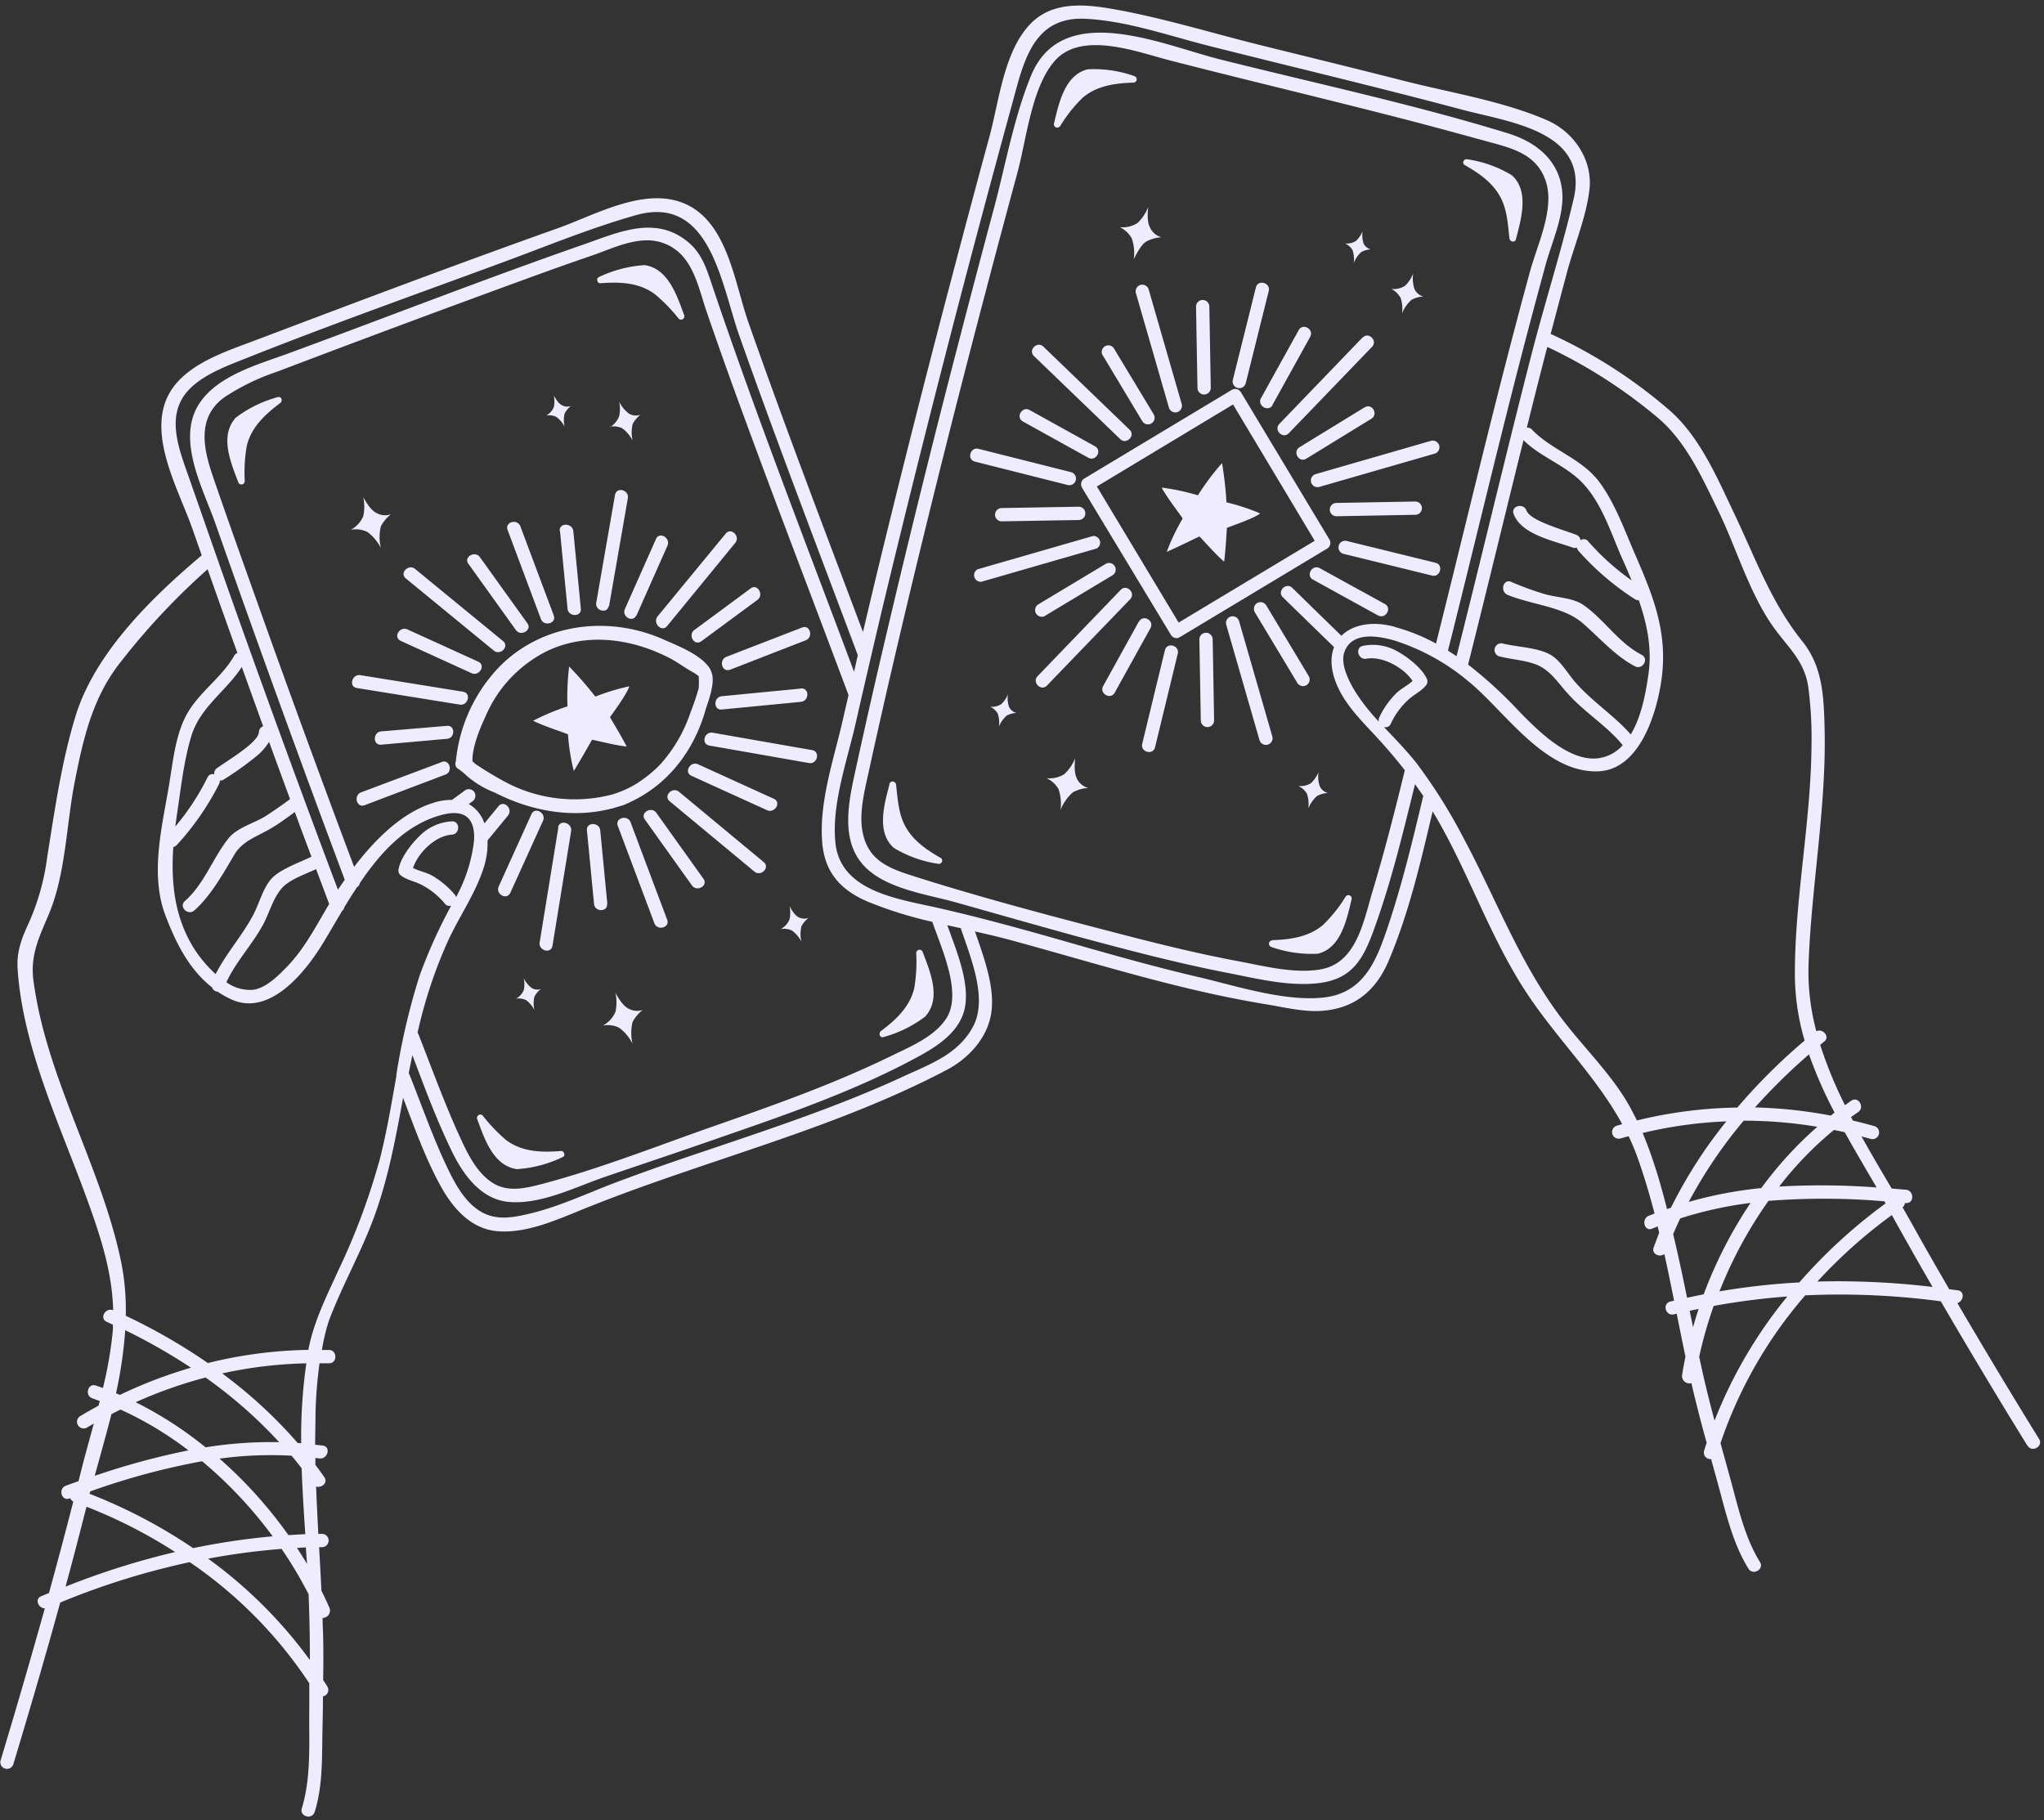 <?xml version="1.0" encoding="UTF-8" standalone="no"?><svg xmlns="http://www.w3.org/2000/svg" xmlns:xlink="http://www.w3.org/1999/xlink" data-name="Layer 1" fill="#000000" height="328.5" preserveAspectRatio="xMidYMid meet" version="1" viewBox="-0.1 -1.0 368.9 328.5" width="368.9" zoomAndPan="magnify"><rect x="-0.1" y="-1.0" width="368.9" height="328.5" fill="#333333" stroke="none"/><g id="change1_1"><path d="M98.47,74a3.12,3.12,0,0,0,1.38-1.51,5,5,0,0,0,0-2.13s.7,1.4,1.42,1.74a1.93,1.93,0,0,0,1.67.17,4.16,4.16,0,0,0-1.13,1.35,5.13,5.13,0,0,0,0,2.41,5,5,0,0,0-1.51-1.79A2.87,2.87,0,0,0,98.47,74Zm11.52,2a3.66,3.66,0,0,1,2.21.3,6.18,6.18,0,0,1,1.88,2.23,6.48,6.48,0,0,1,0-3,5.32,5.32,0,0,1,1.42-1.68,2.42,2.42,0,0,1-2.09-.21,5.87,5.87,0,0,1-1.77-2.16,6.12,6.12,0,0,1,0,2.65A3.9,3.9,0,0,1,110,76.08ZM66.19,95a8.09,8.09,0,0,1,2.45,2.91,8.33,8.33,0,0,1,0-3.92,6.7,6.7,0,0,1,1.84-2.19,3.12,3.12,0,0,1-2.72-.27c-1.16-.56-2.3-2.82-2.3-2.82a8.25,8.25,0,0,1,0,3.46,5,5,0,0,1-2.24,2.44A4.83,4.83,0,0,1,66.19,95ZM144,164.52c-.82-.39-1.61-2-1.61-2a5.71,5.71,0,0,1,0,2.43,3.56,3.56,0,0,1-1.57,1.72,3.4,3.4,0,0,1,2,.27,5.64,5.64,0,0,1,1.72,2,5.9,5.9,0,0,1,0-2.75,4.66,4.66,0,0,1,1.29-1.54A2.21,2.21,0,0,1,144,164.52ZM113.28,181c-1.17-.56-2.31-2.83-2.31-2.83a7.91,7.91,0,0,1,0,3.46,5,5,0,0,1-2.24,2.45,4.78,4.78,0,0,1,2.89.39,8,8,0,0,1,2.44,2.91,8.45,8.45,0,0,1,0-3.92,6.7,6.7,0,0,1,1.84-2.19A3.16,3.16,0,0,1,113.28,181Zm-15.71-3.52a1.93,1.93,0,0,1-1.7-.17,4.86,4.86,0,0,1-1.45-1.76,4.81,4.81,0,0,1,0,2.16,3.07,3.07,0,0,1-1.4,1.53,3.09,3.09,0,0,1,1.81.25,5,5,0,0,1,1.53,1.82,5.17,5.17,0,0,1,0-2.45A4.11,4.11,0,0,1,97.57,177.46ZM50,70.68a21.94,21.94,0,0,0-7.57,3.72.56.56,0,0,0-.16.2c-2.7,3.26-.69,7.94.62,11.39a.6.6,0,0,0,1.18-.16,28.53,28.53,0,0,1,.35-6.27c.77-3.42,3.35-5.79,6-7.78C51,71.41,50.74,70.46,50,70.68Zm58.22-20.56c3.45-.27,7-.18,9.9,2a29.41,29.41,0,0,1,4.29,4.42.61.61,0,0,0,1-.58c-1.31-3.54-2.85-8.41-7.08-9.1a.71.71,0,0,0-.26,0A22.41,22.41,0,0,0,108,49C107.42,49.24,107.69,50.17,108.26,50.12Zm-7.11,156.61c-3.45.28-7,.19-9.9-2A30,30,0,0,1,87,200.31a.61.61,0,0,0-1,.59c1.31,3.53,2.85,8.4,7.09,9.09a.44.44,0,0,0,.26,0,22.21,22.21,0,0,0,8.15-2.19C102,207.61,101.72,206.68,101.15,206.73Zm58.22-20.56a21.94,21.94,0,0,0,7.57-3.72.49.49,0,0,0,.16-.2c2.7-3.25.69-7.94-.62-11.39a.6.6,0,0,0-1.18.16,28.66,28.66,0,0,1-.35,6.28c-.77,3.41-3.35,5.78-6,7.77C158.4,185.45,158.67,186.39,159.37,186.17Zm-52-61.47a67.07,67.07,0,0,0-4.71-5.41,44.73,44.73,0,0,0-.3,7.19,42.1,42.1,0,0,0-6.2,2.6c1.94,1,6.19,2.32,6.29,2.47a37.71,37.71,0,0,0,1.05,6.6c1.55-2.53,2.9-5,3.31-5.65,1.75.38,4.42,1.05,6.23,1.23-1.08-2.12-3-5.22-3-5.29s3.08-4.15,3.48-5.58A38.65,38.65,0,0,0,107.41,124.7Zm3,20.21c-7.11,1.87-14.65.46-21.14-2.87a16.91,16.91,0,0,1-5.6-3.53l-.88-.69a1,1,0,0,1-.54-.55,1,1,0,0,1,0-.82,28.58,28.58,0,0,1,8-17.26c7.77-7.74,19.56-9.14,29.4-4.82,2.22,1,6.16,2.48,8,4.69a4.08,4.08,0,0,1,.45.6,2.24,2.24,0,0,1,.24.55,3.23,3.23,0,0,1,.22.75c.25,1.68-.51,4-1.17,5.9-2.12,7.69-7,14.11-14.54,17.29a1.15,1.15,0,0,1-.25.12c-.55.18-1.1.34-1.65.49C110.75,144.81,110.58,144.87,110.41,144.91ZM126,123.22a15.88,15.88,0,0,0,0-2.18,6.47,6.47,0,0,0-1.09-.75c-1.59-.86-3-2-4.66-2.77-6.67-3.31-14.48-4.32-21.4-1.12a23.31,23.31,0,0,0-11.29,11.82c-1,2.15-2.46,5.58-2.39,8.15a4.39,4.39,0,0,0,1,.82,61.76,61.76,0,0,0,5.38,3.18,26.65,26.65,0,0,0,18.9,2,19.51,19.51,0,0,0,3.66-1.55l.52-.29h0a24.38,24.38,0,0,0,3.78-2.92l.46-.45.18-.19a26.49,26.49,0,0,0,5.48-9.42A45.38,45.38,0,0,0,126,123.22Zm239.81,136.7q-8-12.95-15.63-26.06a136.53,136.53,0,0,0-24.47-1.08,79.51,79.51,0,0,0-15.29,26.67c.61,2.25,1.24,4.49,1.85,6.74,1.36,4.95,2.53,10.31,5.26,14.71.82,1.32-1.25,2.52-2.07,1.21-2.85-4.58-4.09-10.13-5.5-15.28-.41-1.5-.83-3-1.24-4.5a1.18,1.18,0,0,1-1.27-1.48c.15-.49.31-1,.47-1.46-1-3.57-1.92-7.15-2.76-10.77a1.33,1.33,0,0,1-1.68-1.45c.18-1.11.38-2.22.61-3.33-.54-2.57-1.06-5.16-1.58-7.75l-.51.12c-1.5.37-2.14-1.94-.64-2.31l.68-.16c-.57-2.81-1.14-5.62-1.76-8.42-.82.67-2.37,0-1.93-1.18.33-.9.68-1.8,1-2.68l-.27-1.12-1,.4c-1.42.6-2-1.72-.64-2.31l1.07-.42c-.92-3.52-1.95-7-3.18-10.41a38.34,38.34,0,0,0-1.5-3.54l-1.52.42a1.2,1.2,0,0,1-.64-2.31c.35-.11.7-.19,1-.29-4.62-8.49-11.69-15.31-17.09-23.45-6.66-10-10.45-21.59-16.52-32-.19-.33-.4-.66-.6-1-2.14,9.09-4.28,18.37-7.95,27-2.25,5.26-6,8.55-12,9-3.17.25-6.66-.6-9.77-1.12-5.37-.88-10.68-2-16-3.31-10.16-2.49-20.16-5.54-30.25-8.28-2.17-.6-4.39-1.11-6.63-1.61,1.68,4.86,4,11,2.71,15.82-1,4-4.24,7.29-7.76,9.14-13.48,7.1-28,11.88-42.42,16.75-7.37,2.5-14.73,5-22,7.91-5.11,2-11.16,5-16.85,4.46-4.69-.44-7.93-4.18-10.07-8.06-2.77-5-4.76-10.6-6.82-16-1.4,7.58-2.78,15.13-5.58,22.43-2.32,6.05-5.54,11.75-7.81,17.8A35.31,35.31,0,0,0,58,242.64h1.27c1.54,0,1.54,2.45,0,2.4l-1.7,0a77.79,77.79,0,0,0-.73,9.37c0,1.77-.07,3.55-.06,5.33l1.39.16c1.52.21.87,2.53-.64,2.31l-.71-.08c0,.42,0,.83,0,1.25.56.73,1.1,1.47,1.62,2.23.72,1-.53,2-1.49,1.67.11,2.85.25,5.7.4,8.55l.66,0a1.2,1.2,0,0,1,0,2.4h-.52q.23,3.93.42,7.86c.51,1,1,2.06,1.46,3.1A1.34,1.34,0,0,1,58.12,291c0,1.12.08,2.25.1,3.37.06,2.61.05,5.21,0,7.82.26.4.53.8.77,1.21a1.17,1.17,0,0,1-.8,1.75c0,2.4-.08,4.81-.11,7.22-.07,4.52,0,9.27-1.39,13.64-.45,1.47-2.77.84-2.32-.64,1.74-5.67,1.27-12,1.35-17.86,0-1.58,0-3.15,0-4.72a79.43,79.43,0,0,0-21.58-21.86,136,136,0,0,0-23.37,7.29c-2.69,9.77-5.54,19.5-8.47,29.2a1.2,1.2,0,0,1-2.31-.64q4.14-13.73,8-27.51c-1.14,0-1.89-1.66-.67-2.18l1.42-.59Q11,278.29,13.13,270a1.16,1.16,0,0,1-.55-.61l-.15.05c-1.45.53-2.08-1.79-.63-2.31.75-.28,1.51-.54,2.27-.81l.27-1.06c.75-3.06,1.64-6.19,2.49-9.33-.41.23-.82.46-1.22.71a1.2,1.2,0,0,1-1.21-2.08c1.08-.65,2.18-1.27,3.29-1.87.07-.28.14-.56.22-.84l-1.33-.48c-1.46-.49-.83-2.81.63-2.31.43.14.85.29,1.27.45A74,74,0,0,0,20.28,239c0-.31,0-.61,0-.92l-1.12-.52c-1.39-.62-.21-2.65,1.16-2.09-.15-6.85-2.29-13.37-4.63-19.82-4.82-13.34-11.67-27.44-12.61-41.79-.21-3.18.77-5.62,2.09-8.46a42.41,42.41,0,0,0,3.26-11.8c1.37-8.49,2.58-17.14,5.11-25.38,3.51-11.42,13.8-21.43,22.77-29l-1.69-4.8c-2.42-6.91-8.06-16.67-4.39-24,2.77-5.5,10-7.84,15.4-9.87,18.27-6.91,36.56-13.83,55-20.38,6.85-2.44,16-7.75,23.3-4.21s8.57,14.1,11,21.1c6.59,18.79,13.71,37.38,20.72,56q1.23-5.22,2.48-10.44Q164.63,75.77,171.7,49q3.33-12.68,6.77-25.33c1.73-6.34,2.57-15.11,7.19-20.14C189.73-.91,195.8-.27,201.22.71c8.84,1.6,17.54,4.3,26.26,6.46s17.22,4.23,25.8,6.42,17.86,3.64,25.85,7.12c4.83,2.1,8.26,7.16,7.63,12.53-.57,4.88-2.71,10-4,14.71-1,3.77-2,7.55-3,11.34a1.25,1.25,0,0,1,.25.09,89.59,89.59,0,0,1,21.47,13.9c5.27,4.75,8.37,12,11.36,18.3,3.85,8.06,6.72,16.18,12.35,23.17,3.57,4.44,3.85,9.66,4,15.19.42,14.52-2.4,28.83-2.89,43.3a41.51,41.51,0,0,0,1.41,11.87c1.16-.56,2.54,1,1.43,1.86l-.73.61a75.94,75.94,0,0,0,4.47,10.88c.38-.27.76-.56,1.15-.82,1.29-.85,2.49,1.23,1.21,2.08-.43.28-.84.6-1.27.89l.33.62c1.29.31,2.58.64,3.86,1a1.2,1.2,0,0,1-.64,2.32l-1.66-.46c1.77,3.19,3.63,6.33,5.45,9.41l2.56.22c1.53.13,1.54,2.53,0,2.4l-.17,0a1.15,1.15,0,0,1-.42.78c.56,1,1.11,1.94,1.65,2.9,2.21,4,4.48,7.93,6.76,11.87l1.57.21c1.33.2,1,2-.1,2.29q7.23,12.36,14.76,24.55C368.72,260,366.65,261.23,365.84,259.92ZM340,215.81a128.37,128.37,0,0,0-20.93-.08,77.7,77.7,0,0,0-8.84,16.33,125,125,0,0,1,14.41-1.61,94.74,94.74,0,0,1,15.57-14.26Zm-7.11-12.45c-.65-.15-1.3-.3-2-.43A63.39,63.39,0,0,0,321,213.15a132.57,132.57,0,0,1,17.59.16C336.66,210,334.71,206.72,332.85,203.36Zm-18.29-2.1a84.49,84.49,0,0,0-9.92,14.66,74,74,0,0,1,13.1-2.5,68.32,68.32,0,0,1,10.11-11.06A80.34,80.34,0,0,0,314.56,201.26Zm11.82-12a106.79,106.79,0,0,0-9.78,9.61,83.3,83.3,0,0,1,13.69,1.47l.67-.55A79.46,79.46,0,0,1,326.38,189.28ZM152.05,128.76c.32-1.45.67-2.89,1-4.34a.66.66,0,0,1-.09-.19c-7-18.71-14.2-37.33-21-56.12q-2.3-6.37-4.5-12.78c-1.65-4.78-2.56-10.7-8.05-12.53-4.21-1.4-8.81,1-12.73,2.34s-8,2.79-11.91,4.23Q72.31,57.56,49.89,66.09a40.51,40.51,0,0,0-9.54,4.64c-4.85,3.56-3.81,9-2.11,14,2.67,7.82,5.47,15.6,8.24,23.38q8.46,23.75,17.33,47.34c3.76-4.93,8.64-9.82,14.33-11.57a10.69,10.69,0,0,1,3.34-.52l2.43-1.77a1.2,1.2,0,0,1,1.64.43,1.24,1.24,0,0,1-.43,1.64l-.62.45a6.3,6.3,0,0,1,2.83,3.49l2.54-3.1c1-1.2,2.67.51,1.7,1.7l-3.68,4.48a14.51,14.51,0,0,1-.72,5c-1.46,4.53-4.27,8.57-6.29,12.86a84.38,84.38,0,0,0-5.46,16.15c-.06.22-.11.44-.16.65l.12.22c2.58,6.55,5,13.3,8,19.66,1.26,2.68,2.88,5.66,5.46,7.28,2.79,1.75,6,.93,9,.15,10.5-2.78,20.83-6.89,31.07-10.47,10.71-3.74,21.49-7.56,31.7-12.54,3.45-1.69,8-3.51,10.14-6.94,2.83-4.57-1-12.66-2.58-17.33a73.15,73.15,0,0,1-11.48-3.57c-5.16-2.16-8.11-5.46-8.43-11.23C147.8,143.34,150.48,135.71,152.05,128.76ZM42.76,110.12q8.84,24.81,18.13,49.45a.36.36,0,0,0,.07-.1l1.16-1.7q-12-32-23.32-64.22c-2.22-6.36-7.2-15.26-2.9-21.76,3.29-5,10.53-7,15.81-8.92,17.84-6.55,35.55-13.49,53.5-19.74,6.33-2.2,13.08-5.4,19-.34,2.56,2.19,3.34,5.13,4.39,8.22q2.49,7.35,5.1,14.65c6.53,18.28,13.54,36.39,20.34,54.57.23-1,.45-2,.68-3a.54.54,0,0,0-.05-.11c-7.19-19.18-14.55-38.3-21.37-57.62-3.23-9.19-5.22-25.44-18.58-21.68-8.17,2.3-16.19,5.62-24.15,8.55C75.14,52.07,59.6,57.57,44.36,63.64c-3.46,1.38-7.94,3-10.53,5.87-4,4.42-1.71,10.32,0,15.18C36.8,93.16,39.74,101.65,42.76,110.12ZM38.82,174.8c1.91-3.77,4.81-6.94,6.79-10.69,1.08-2.06,1.77-4.89,3.33-6.57s4.86-2.81,7.17-3.93q-1.52-4-3-8.06c-1.35,1-2.71,2-4.15,2.86-2.48,1.52-5.23,2.26-6.74,4.8-2,3.37-4.27,7.48-7.25,10.11-1.16,1-2.86-.68-1.7-1.7,3.46-3.05,5-7.66,7.78-11.21,1.52-2,4.53-2.75,6.7-4.07,1.56-1,3-2,4.5-3.12q-1.9-5.16-3.79-10.33a10.38,10.38,0,0,1-2,2.36,56.76,56.76,0,0,1-6.14,4.41,1.06,1.06,0,0,1-.75.2,1.23,1.23,0,0,1-.13.63,48.78,48.78,0,0,1-7.62,11,1.07,1.07,0,0,1-.64.37c-.45,6.52.25,12.81,3.76,18.35A22.54,22.54,0,0,0,38.82,174.8Zm4.72-55.43c-2.85,4.42-7.54,7.22-9.14,12.57-1.37,4.59-1.87,9.51-2.59,14.23-.1.66-.18,1.31-.27,2a44.25,44.25,0,0,0,5.81-8.86,1,1,0,0,1,1.21-.57,1.2,1.2,0,0,1,.52-1.12c1.72-1.2,3.54-2.32,5.18-3.62.75-.59,2.3-1.86,2.37-2.89a1.18,1.18,0,0,1,.76-1.05Q45.46,124.71,43.54,119.37Zm-2.78,56.9a7.27,7.27,0,0,0,4.87,1.36c2.41-.36,4.64-2.69,6.23-4.33C55,170,57,166,59.31,162.15c-.79-2.1-1.57-4.2-2.36-6.29-1.93.89-4.28,1.71-5.75,3-1.87,1.68-2.66,4.9-3.85,7.07C45.39,169.52,42.47,172.57,40.76,176.27ZM20.84,250.45l.69.3a83.61,83.61,0,0,1,12.84-4.91,105.09,105.09,0,0,0-11.87-6.77A78.07,78.07,0,0,1,20.84,250.45Zm3.55,1.62A68.32,68.32,0,0,1,37,260.21a74.37,74.37,0,0,1,13.29-.93A84.08,84.08,0,0,0,37,247.61,80.23,80.23,0,0,0,24.39,252.07ZM17,265.35a133.31,133.31,0,0,1,16.91-4.59,63.34,63.34,0,0,0-12.26-7.37c-.55.27-1.1.55-1.64.84C19.05,258,18,261.69,17,265.35Zm-.9,3.26a94.19,94.19,0,0,1,18.65,9.79,127.76,127.76,0,0,1,14.36-2.13,77.47,77.47,0,0,0-12.74-13.55,128.55,128.55,0,0,0-20.14,5.43C16.14,268.3,16.1,268.46,16.06,268.61Zm15.42,10.5a90.24,90.24,0,0,0-16-8.18c-.19.71-.38,1.43-.56,2.14q-1.56,6.15-3.23,12.28A140.32,140.32,0,0,1,31.48,279.11Zm24.31,19.44c0-3.94-.08-7.88-.24-11.83a74.65,74.65,0,0,0-4.87-8.18,124.93,124.93,0,0,0-13.26,1.76A82.63,82.63,0,0,1,55.79,298.55Zm-.69-20.27c-.55,0-1.09.06-1.64.09.63.95,1.24,1.92,1.83,2.9C55.23,280.28,55.17,279.28,55.1,278.28ZM55,275.89c-.26-3.95-.52-7.93-.66-11.9-.59-.77-1.2-1.53-1.82-2.27a68.72,68.72,0,0,0-13,.53,79.72,79.72,0,0,1,12.43,13.8C52.9,276,53.92,275.93,55,275.89Zm-.74-16.42a92.26,92.26,0,0,1,.93-14.42A78.13,78.13,0,0,0,40,246.87a85.13,85.13,0,0,1,13.63,12.56Zm14-50.52c1.37-5.22,2.25-10.52,3.19-15.81a1.09,1.09,0,0,1,0-.26,121,121,0,0,1,4.18-17.8,92.53,92.53,0,0,1,5.7-12.63,1,1,0,0,1-1.12-.34,13.55,13.55,0,0,0-4.41-3.51c-1.19-.59-2.59-.82-3.64-1.66a1.21,1.21,0,0,1-.31-1.16c.42-2.1,2.35-4.56,3.87-6a8.79,8.79,0,0,1,5.72-2.54c1.54-.09,1.53,2.31,0,2.4-2.86.17-6,3.1-7,6,1.06.57,2.53.84,3.53,1.44a15.17,15.17,0,0,1,4,3.38,1.39,1.39,0,0,1,.25.46l.35-.69a27.67,27.67,0,0,0,2.9-9.67,1.15,1.15,0,0,1,0-.26c.08-3.31-1.4-5.69-6.63-4-6,1.88-10.39,6.74-14,12.08a1,1,0,0,1-.49.72c-.82,1.22-1.59,2.45-2.33,3.68a.94.94,0,0,1-.36.6c-1.19,2-2.3,3.92-3.38,5.7-3.19,5.29-9.69,13.48-16.64,10.28a17.9,17.9,0,0,1-2.47-1.39,1.12,1.12,0,0,1-1-.77c-4.19-3.28-6.6-8.17-8.46-13.12-2.8-7.48-.48-16.18.76-23.77.64-3.89,1.08-8.28,2.86-11.86,2.14-4.32,6.51-7,8.82-11.08a1.07,1.07,0,0,1,.6-.52q-2.72-7.56-5.38-15.12a125.6,125.6,0,0,0-15.66,16.7c-5.1,6.4-6.77,13.79-8.33,21.71-1.51,7.69-1.61,16.6-4.67,23.86-1.79,4.25-3.42,7.45-2.75,12.19A76.87,76.87,0,0,0,8,185.9C11.82,199.77,19,213,21.83,227.09a44.07,44.07,0,0,1,.77,9.38A104.82,104.82,0,0,1,37.42,245a80.32,80.32,0,0,1,18.13-2.38c1-5.19,3.29-9.68,5.47-14.46A120.3,120.3,0,0,0,68.22,209ZM173.3,166.52l-2.43-.54c1.66,4.64,4.34,10.94,3,15.58-1.06,3.7-4.58,6.11-7.76,7.87-11.53,6.36-24.24,10.71-36.63,15-6.76,2.36-13.55,4.63-20.32,6.94-5.36,1.83-11.74,5.12-17.53,4.54-4.9-.48-8.08-4.85-10.08-8.93-2.77-5.64-5-11.65-7.22-17.55-.23,1.08-.45,2.17-.66,3.26a2,2,0,0,1,.13.25c2.35,5.88,4.45,12,7.27,17.7,1.3,2.62,3,5.47,5.56,7,2.84,1.72,6,1.09,9,.36,5.39-1.3,10.44-3.73,15.61-5.67,5.51-2.07,11.08-4,16.66-5.86,11.81-4,23.68-7.94,35-13.18,4.79-2.21,9.89-4,12.55-8.9C178.28,179.34,175.06,171.81,173.3,166.52Zm83.47-23.87c-.49-.72-1-1.43-1.49-2.13-2.19,8.92-4.36,17.94-7.53,26.56-1.89,5.16-3.93,8.62-9.78,9.34-5.43.68-11.45-.85-16.74-1.88-8.8-1.72-17.48-4-26.12-6.32-7.62-2.07-15.2-4.26-22.81-6.39-5.29-1.48-13.09-2.48-16.84-7-3.92-4.67-2.29-11.66-1.12-17q2.66-12.21,5.54-24.38,6.19-26.34,13-52.54,3.24-12.51,6.59-25c2-7.65,3.52-16,6.53-23.3C191.64-1,209.47,7,219.78,9.64c17.41,4.38,35.1,8.14,52.27,13.42,5.16,1.59,9.46,5,9.82,10.85.25,4.22-1.9,8.81-3,12.81q-1.81,6.64-3.56,13.29c-4.9,18.75-9.35,37.62-14.08,56.41.52.33,1,.67,1.55,1,4.55-18,8.82-36.14,13.45-54.16,2.42-9.45,5.43-18.83,7.67-28.32,2.89-12.3-11.69-13.89-20.17-16.16-15.16-4.05-30.43-7.66-45.64-11.5-7.26-1.83-14.82-4.53-22.34-4.89-9.6-.45-11.19,8.14-13.26,15.66Q170.15,63,159.26,108.32q-2.5,10.53-4.9,21.08c-1.53,6.8-4.39,14.66-3.69,21.66.88,8.85,11.33,10.16,18.4,11.77,8,1.81,15.89,4,23.77,6.26s15.49,4.41,23.33,6.24c6.87,1.61,15.47,4.44,22.51,3.71,7.55-.78,9.75-6.95,11.86-13.28,2.51-7.54,4.37-15.31,6.2-23Zm29.72-46a44.17,44.17,0,0,0,7.88,7.09c-.63-1.53-1.3-3.08-2-4.63C290.62,95,289,90.13,286,86.7c-3.06-3.6-7.85-5-11.14-8.26-3.35,13.5-6.6,27-10,40.5a77.47,77.47,0,0,1,8.79,8c3.4,3.53,9.18,9.51,14.6,8.92a7.13,7.13,0,0,0,4.52-2.37c-2.78-3.42-6.66-5.77-9.63-9-2-2.11-3.43-4.67-6.21-5.64-2-.71-4.33-.86-6.41-1.38a1.2,1.2,0,0,1,.64-2.32c2.57.65,6.46.69,8.77,2.14,1.73,1.1,3,3.41,4.42,5,3,3.38,6.89,5.87,9.87,9.26,2-3.32,2.75-7.8,3.18-10.79.68-4.62-.2-9-1.72-13.43a1.09,1.09,0,0,1-.72-.2,48.6,48.6,0,0,1-10.19-8.73,1.25,1.25,0,0,1-.28-.58,1,1,0,0,1-.77,0c-3.23-1.18-9.24-2.3-10.64-6.06-.54-1.45,1.78-2.07,2.31-.63.39,1,2.19,1.84,3.15,2.25,1.88.82,3.89,1.42,5.82,2.13a1.18,1.18,0,0,1,.79,1A1,1,0,0,1,286.49,96.63Zm-34.87,15.5a34.06,34.06,0,0,1,7.45,3c4.51-18,8.78-36,13.43-53.89,1.16-4.44,2.33-8.86,3.54-13.28,1.34-4.92,4.53-11.4,2.81-16.37-1.65-4.77-5.92-5.82-10.24-7s-8.83-2.42-13.26-3.58c-14.79-3.86-29.68-7.36-44.48-11.17C205,8.33,195.05,4.52,190.25,10c-4.19,4.8-5.09,14.14-6.72,20.14-7.91,29.22-15.43,58.55-22.29,88q-2.37,10.14-4.59,20.31c-.87,4-2.14,8.77-.47,12.73s5.72,5,9.44,6.21c12.45,3.92,25.18,7.25,37.82,10.52,6.55,1.69,13.14,3.29,19.8,4.54,4.7.87,10.17,2.33,15,1.5,6.56-1.14,7.78-8.83,9.43-14.28,2.16-7.15,4-14.41,5.77-21.66-1.71-2.19-3.53-4.3-5.44-6.37-2.54-2.72-5.28-5.47-6.78-8.94-1.19-2.75-1.26-5.09-.55-6.91l-9.24-9c-1.11-1.08.59-2.77,1.7-1.7q4.42,4.34,8.87,8.65C244,111.74,247.58,111,251.62,112.13Zm43.7,89.07a80.88,80.88,0,0,1,18.13-2.33A105.7,105.7,0,0,1,325.6,186.8a42.7,42.7,0,0,1-1.76-11.57c-.07-13.94,2.9-27.79,3-41.76a69.81,69.81,0,0,0-.59-10.52c-.63-4.32-3.21-6.71-5.71-10-4.75-6.24-7.1-14.73-10.52-21.75-2.82-5.81-5.75-12.36-10.74-16.65a91.36,91.36,0,0,0-20.12-12.94l-.12.43q-1.83,7.07-3.58,14.15a1.07,1.07,0,0,1,.93.35c3.67,3.8,9.11,5.21,12.31,9.66,2.71,3.76,4.39,8.44,6.22,12.67,3.28,7.53,5.93,14,4.91,22.28-.74,5.9-3.74,16.81-11.54,17.06-9.67.3-16.82-10.93-23.38-16.25a39.28,39.28,0,0,0-13.15-7.3c-2.81-.84-7.81-1.87-9.22,2-.81,2.23.9,5.47,2.06,7.33a36.25,36.25,0,0,0,4.15,5.25,1.14,1.14,0,0,1,.09-.78,15.33,15.33,0,0,1,3-4.29c.8-.82,2.17-1.48,3-2.29-1.71-2.51-5.55-4.5-8.31-4-1.51.29-2.15-2-.64-2.32a9,9,0,0,1,6.51,1.17c1.73,1,4.06,2.83,4.95,4.64a1.17,1.17,0,0,1,0,1.21c-.79,1.07-2.1,1.67-3.09,2.54a13.46,13.46,0,0,0-3.36,4.52,1,1,0,0,1-1.24.56c2,2.11,4,4.17,5.8,6.41a95.5,95.5,0,0,1,8.62,13.72c5.86,10.93,10,22.29,17.54,32.31,3.79,5.05,8.5,9.59,11.79,15C294.1,198.8,294.73,200,295.32,201.2Zm5.44,16,.71-.25a84.82,84.82,0,0,1,10-15.59,77.86,77.86,0,0,0-15.11,2.1c.94,2.22,1.74,4.5,2.46,6.78S300.15,214.84,300.76,217.17Zm3.62,16c1-.22,2-.43,3-.63a79.56,79.56,0,0,1,8.46-16.49,69.72,69.72,0,0,0-12.7,2.8c-.44.94-.87,1.89-1.27,2.85C302.79,225.54,303.59,229.37,304.38,233.2Zm1.08,5.3c.31-1.1.65-2.2,1-3.29l-1.61.34Zm17-5.53a124.4,124.4,0,0,0-13.27,1.7,74.14,74.14,0,0,0-2.62,9.17c.28,1.31.56,2.61.86,3.91.59,2.55,1.24,5.09,1.91,7.62A82.82,82.82,0,0,1,322.47,233Zm26.24-1.7q-3.73-6.45-7.36-13a91.07,91.07,0,0,0-13.44,12A142.16,142.16,0,0,1,348.71,231.27ZM272,106.36c4.26,1.77,10,2.11,13.41,5,3.09,2.63,5.92,6,9.57,7.89,1.37.71,2.59-1.36,1.21-2.07-4.2-2.16-6.77-6.41-10.53-9-1.9-1.32-4.85-1.32-7.12-2A56.3,56.3,0,0,1,272.6,104C271.18,103.45,270.56,105.77,272,106.36ZM97.52,110.71c.54,1.43,2.86.81,2.32-.64L93.82,94c-.53-1.43-2.85-.81-2.31.64Q94.51,102.67,97.52,110.71Zm16.19,36.7c-.53-1.43-2.85-.81-2.31.64L118,165.62c.53,1.43,2.86.81,2.31-.64Q117,156.19,113.71,147.41ZM93,112.7c.89,1.25,3,0,2.08-1.21L86.51,99.55c-.89-1.24-3,0-2.07,1.21Zm25.36,33c-.89-1.25-3,0-2.07,1.21l8.49,11.89c.89,1.24,3,.05,2.07-1.21ZM89,116.4c1.18,1,2.89-.72,1.69-1.7l-15.85-13c-1.19-1-2.9.71-1.7,1.69Zm33.46,25.51c-1.18-1-2.89.71-1.7,1.7l15.28,12.68c1.19,1,2.89-.71,1.7-1.7ZM72.22,114.66,85,120.49c1.4.64,2.62-1.43,1.22-2.07l-12.8-5.83C72,112,70.82,114,72.22,114.66Zm67.32,28.49-13.65-6.21c-1.39-.63-2.61,1.43-1.21,2.07l13.65,6.21C139.72,145.86,141,143.79,139.54,143.15Zm-56-19.3-18.6-3c-1.51-.24-2.16,2.08-.64,2.32l18.6,3C84.37,126.4,85,124.09,83.49,123.85Zm63,10.54-18-3.15c-1.51-.27-2.16,2-.64,2.31l18,3.16C147.37,137,148,134.66,146.5,134.39ZM80.55,130,68.7,131c-1.52.13-1.54,2.53,0,2.4l11.85-1.06C82.08,132.25,82.09,129.84,80.55,130Zm63.89-6.73-14.27,1.38c-1.53.15-1.54,2.55,0,2.4l14.27-1.38C146,125.5,146,123.1,144.44,123.25Zm-64.8,13.26L65.07,142c-1.43.55-.81,2.87.64,2.32l14.56-5.52C81.7,138.29,81.08,136,79.64,136.51Zm52-16.65,13.67-5.32c1.42-.55.81-2.87-.64-2.31L131,117.54C129.58,118.1,130.2,120.42,131.64,119.86Zm-5.2-5.12,10.16-7.49c1.23-.91,0-3-1.21-2.08l-10.16,7.5C124,113.57,125.2,115.66,126.44,114.74ZM120.29,112,132.58,97c1-1.19-.72-2.89-1.7-1.7q-6.15,7.47-12.29,14.93C117.62,111.46,119.31,113.16,120.29,112ZM92,160.14q2.94-6.48,5.9-13c.63-1.39-1.44-2.61-2.08-1.21l-5.89,13C89.24,160.32,91.31,161.55,92,160.14Zm22.78-50.08,5.58-12.57c.62-1.4-1.45-2.62-2.07-1.21l-5.58,12.57C112,110.25,114.1,111.47,114.73,110.06Zm-14.11,38.28q-1.68,10.36-3.37,20.72c-.25,1.51,2.06,2.16,2.31.64q1.69-10.37,3.37-20.72C103.18,147.47,100.87,146.82,100.62,148.34Zm9.16-40q1.69-9.69,3.38-19.4c.27-1.51-2-2.16-2.31-.63q-1.69,9.69-3.38,19.4C107.2,109.22,109.51,109.87,109.78,108.34Zm-.32,53.77q-.64-6.62-1.28-13.24c-.15-1.52-2.55-1.54-2.4,0q.64,6.62,1.28,13.24C107.21,163.63,109.61,163.65,109.46,162.11Zm-8.54-67.26q.67,7,1.36,14c.14,1.52,2.55,1.54,2.4,0q-.68-7-1.36-14C103.18,93.32,100.77,93.31,100.92,94.85ZM239.44,98l-26.62,16a1.08,1.08,0,0,1-1,.08,1.12,1.12,0,0,1-.6-.51L195.17,87a1.21,1.21,0,0,1,.43-1.64l26.62-16a1.21,1.21,0,0,1,1.64.43l16,26.62A1.21,1.21,0,0,1,239.44,98Zm-17-26L197.86,86.8l14.76,24.56L237.18,96.6ZM244,44.13a5.11,5.11,0,0,1,.22,2.34,5.18,5.18,0,0,1,1.39-2,4.25,4.25,0,0,1,1.7-.47A1.92,1.92,0,0,1,246,42.94a4.83,4.83,0,0,1-.18-2.24,4.88,4.88,0,0,1-1.18,1.77,3,3,0,0,1-2,.46A3,3,0,0,1,244,44.13Zm8.65,8.52a6.31,6.31,0,0,1,.29,2.91,6.33,6.33,0,0,1,1.73-2.46,5,5,0,0,1,2.12-.59,2.42,2.42,0,0,1-1.61-1.35,6,6,0,0,1-.23-2.79,6.24,6.24,0,0,1-1.47,2.21,3.88,3.88,0,0,1-2.48.57A3.68,3.68,0,0,1,252.6,52.65ZM202,40a4.85,4.85,0,0,1,2.15,2,8.05,8.05,0,0,1,.37,3.79c.49-1,1.41-2.72,2.26-3.2a6.67,6.67,0,0,1,2.76-.77A3.14,3.14,0,0,1,207.43,40c-.65-1.13-.3-3.63-.3-3.63a8.11,8.11,0,0,1-1.92,2.87A5,5,0,0,1,202,40Zm32.25,100.87a3.48,3.48,0,0,1,1.52,1.37,5.68,5.68,0,0,1,.25,2.66,6,6,0,0,1,1.59-2.25,4.63,4.63,0,0,1,1.94-.53,2.24,2.24,0,0,1-1.47-1.24,5.44,5.44,0,0,1-.21-2.55,5.71,5.71,0,0,1-1.35,2A3.52,3.52,0,0,1,234.23,140.85Zm-40-1.4c-.64-1.12-.3-3.63-.3-3.63A8,8,0,0,1,192,138.7a4.94,4.94,0,0,1-3.22.74,4.9,4.9,0,0,1,2.15,1.95,8.18,8.18,0,0,1,.37,3.79,8.29,8.29,0,0,1,2.25-3.2,6.75,6.75,0,0,1,2.76-.77A3.14,3.14,0,0,1,194.22,139.45ZM182,126.55a4.81,4.81,0,0,1-.18-2.27,5,5,0,0,1-1.21,1.8,3.06,3.06,0,0,1-2,.46,3.11,3.11,0,0,1,1.35,1.23,5.1,5.1,0,0,1,.23,2.37,5.15,5.15,0,0,1,1.41-2,4.41,4.41,0,0,1,1.73-.48A2,2,0,0,1,182,126.55Zm9.2-104.73a25.53,25.53,0,0,1,4.11-5.19c2.56-2.18,5.9-2.62,9.14-2.72a.6.6,0,0,0,.16-1.18,21.64,21.64,0,0,0-8.2-1.23l-.06,0h-.1c-4.24,1-5.27,6.27-6.14,9.84A.6.6,0,0,0,191.16,21.82Zm73.11,7c2.67,1.53,5.25,3.32,6.6,6.19,1,2.13,1.16,4.69,1.41,7,.07.63,1,.86,1.18.16.92-3.6,2.48-8.72-.8-11.59l-.06,0-.06-.06a21.72,21.72,0,0,0-7.81-2.77C264.09,27.59,263.65,28.46,264.27,28.81Zm-94.67,125c-2.67-1.53-5.25-3.32-6.6-6.19-1-2.13-1.16-4.69-1.41-7-.07-.63-1-.87-1.18-.16-.92,3.6-2.48,8.72.8,11.59l.06,0a.34.34,0,0,0,.06.06,21.54,21.54,0,0,0,7.81,2.77A.6.6,0,0,0,169.6,153.77Zm59.86,14.91a.6.6,0,0,0-.16,1.17,21.64,21.64,0,0,0,8.2,1.23l.06,0h.09c4.25-.95,5.28-6.27,6.15-9.84a.6.6,0,0,0-1.09-.46A25.26,25.26,0,0,1,238.6,166C236,168.14,232.7,168.57,229.46,168.68ZM224.73,68.17l4.15-16.65c.37-1.5-1.95-2.14-2.32-.64q-2.07,8.32-4.15,16.65A1.2,1.2,0,0,0,224.73,68.17Zm-14.58,48.17q-2.06,8.44-4.1,16.89c-.37,1.5,1.95,2.14,2.31.64q2.05-8.44,4.1-16.89C212.82,115.48,210.51,114.84,210.15,116.34ZM218.42,69q-.13-7.32-.26-14.66a1.2,1.2,0,0,0-2.4,0q.13,7.34.26,14.66A1.2,1.2,0,0,0,218.42,69Zm-2.06,45.41q.13,7.31.26,14.61a1.2,1.2,0,0,0,2.4,0q-.12-7.31-.26-14.61A1.2,1.2,0,0,0,216.36,114.39Zm-11.48-62.6,6,20.8a1.2,1.2,0,0,0,2.31-.64l-6-20.8A1.2,1.2,0,0,0,204.88,51.79Zm24.65,80.11-6-20.81a1.2,1.2,0,0,0-2.32.64l6,20.81A1.2,1.2,0,0,0,229.53,131.9Zm-30.73-69L206.05,75a1.2,1.2,0,0,0,2.07-1.22l-7.24-12A1.2,1.2,0,0,0,198.8,62.9Zm27.53,46.51,7.73,12.85a1.2,1.2,0,0,0,2.07-1.21l-7.72-12.85A1.2,1.2,0,0,0,226.33,109.41ZM202.08,78.25c1.11,1.08,2.81-.62,1.7-1.69l-15.57-15c-1.12-1.07-2.81.62-1.7,1.7Zm-17.57-3.18,11.8,6.54c1.36.75,2.57-1.32,1.21-2.07L185.72,73C184.37,72.25,183.15,74.32,184.51,75.07ZM249.83,108l-11.75-6.46c-1.35-.74-2.57,1.33-1.21,2.07l11.75,6.47C250,110.79,251.18,108.72,249.83,108Zm-57.2-21.46a1.2,1.2,0,0,0,.64-2.31L176.49,80c-1.5-.37-2.14,1.94-.64,2.31ZM259,100.57l-16.09-3.95a1.2,1.2,0,0,0-.63,2.31l16.08,3.95C259.83,103.25,260.47,100.94,259,100.57Zm-78.3-7.48,13.88-.24a1.2,1.2,0,0,0,0-2.4l-13.88.24A1.2,1.2,0,0,0,180.67,93.09Zm74.64-3.58-14.24.26a1.2,1.2,0,0,0,0,2.4l14.24-.26A1.2,1.2,0,0,0,255.31,89.51Zm-58.19,6.23-20.8,6A1.2,1.2,0,0,0,177,104l20.8-6A1.2,1.2,0,0,0,197.12,95.74ZM238,86.88l20.81-6a1.2,1.2,0,0,0-.64-2.32l-20.8,6A1.2,1.2,0,0,0,238,86.88Zm-49.49,23.26,12.2-7.33a1.2,1.2,0,0,0-1.21-2.07l-12.2,7.33A1.2,1.2,0,0,0,188.55,110.14Zm57.66-37.62-11.73,7.19c-1.31.81-.11,2.89,1.22,2.07l11.72-7.19C248.73,73.78,247.53,71.7,246.21,72.52Zm-42.3,34.63c1.07-1.11-.63-2.81-1.7-1.7l-15,15.58c-1.08,1.11.62,2.81,1.69,1.69Zm41.93-47.23-15,15.58c-1.07,1.11.62,2.81,1.7,1.69l15-15.57C248.61,60.51,246.92,58.81,245.84,59.92Zm-40.36,51.25L199,122.81c-.75,1.35,1.33,2.56,2.08,1.21l6.44-11.63C208.3,111,206.23,109.82,205.48,111.17Zm24.11-39.08,6.81-12.3c.75-1.35-1.32-2.56-2.07-1.21l-6.82,12.3C226.76,72.23,228.84,73.44,229.59,72.09Zm-9.13,10.53a44.45,44.45,0,0,0-4.32,5.77A41.16,41.16,0,0,0,209.56,87c1,1.93,3.79,5.42,3.78,5.6a37.21,37.21,0,0,0-2.87,6c2.71-1.21,5.22-2.48,5.92-2.78,1.23,1.31,3.06,3.37,4.44,4.55.31-2.37.48-6,.5-6.09s4.88-1.67,6-2.62a37.78,37.78,0,0,0-6.08-2A64,64,0,0,0,220.46,82.62Z" fill="#efecff"/></g></svg>